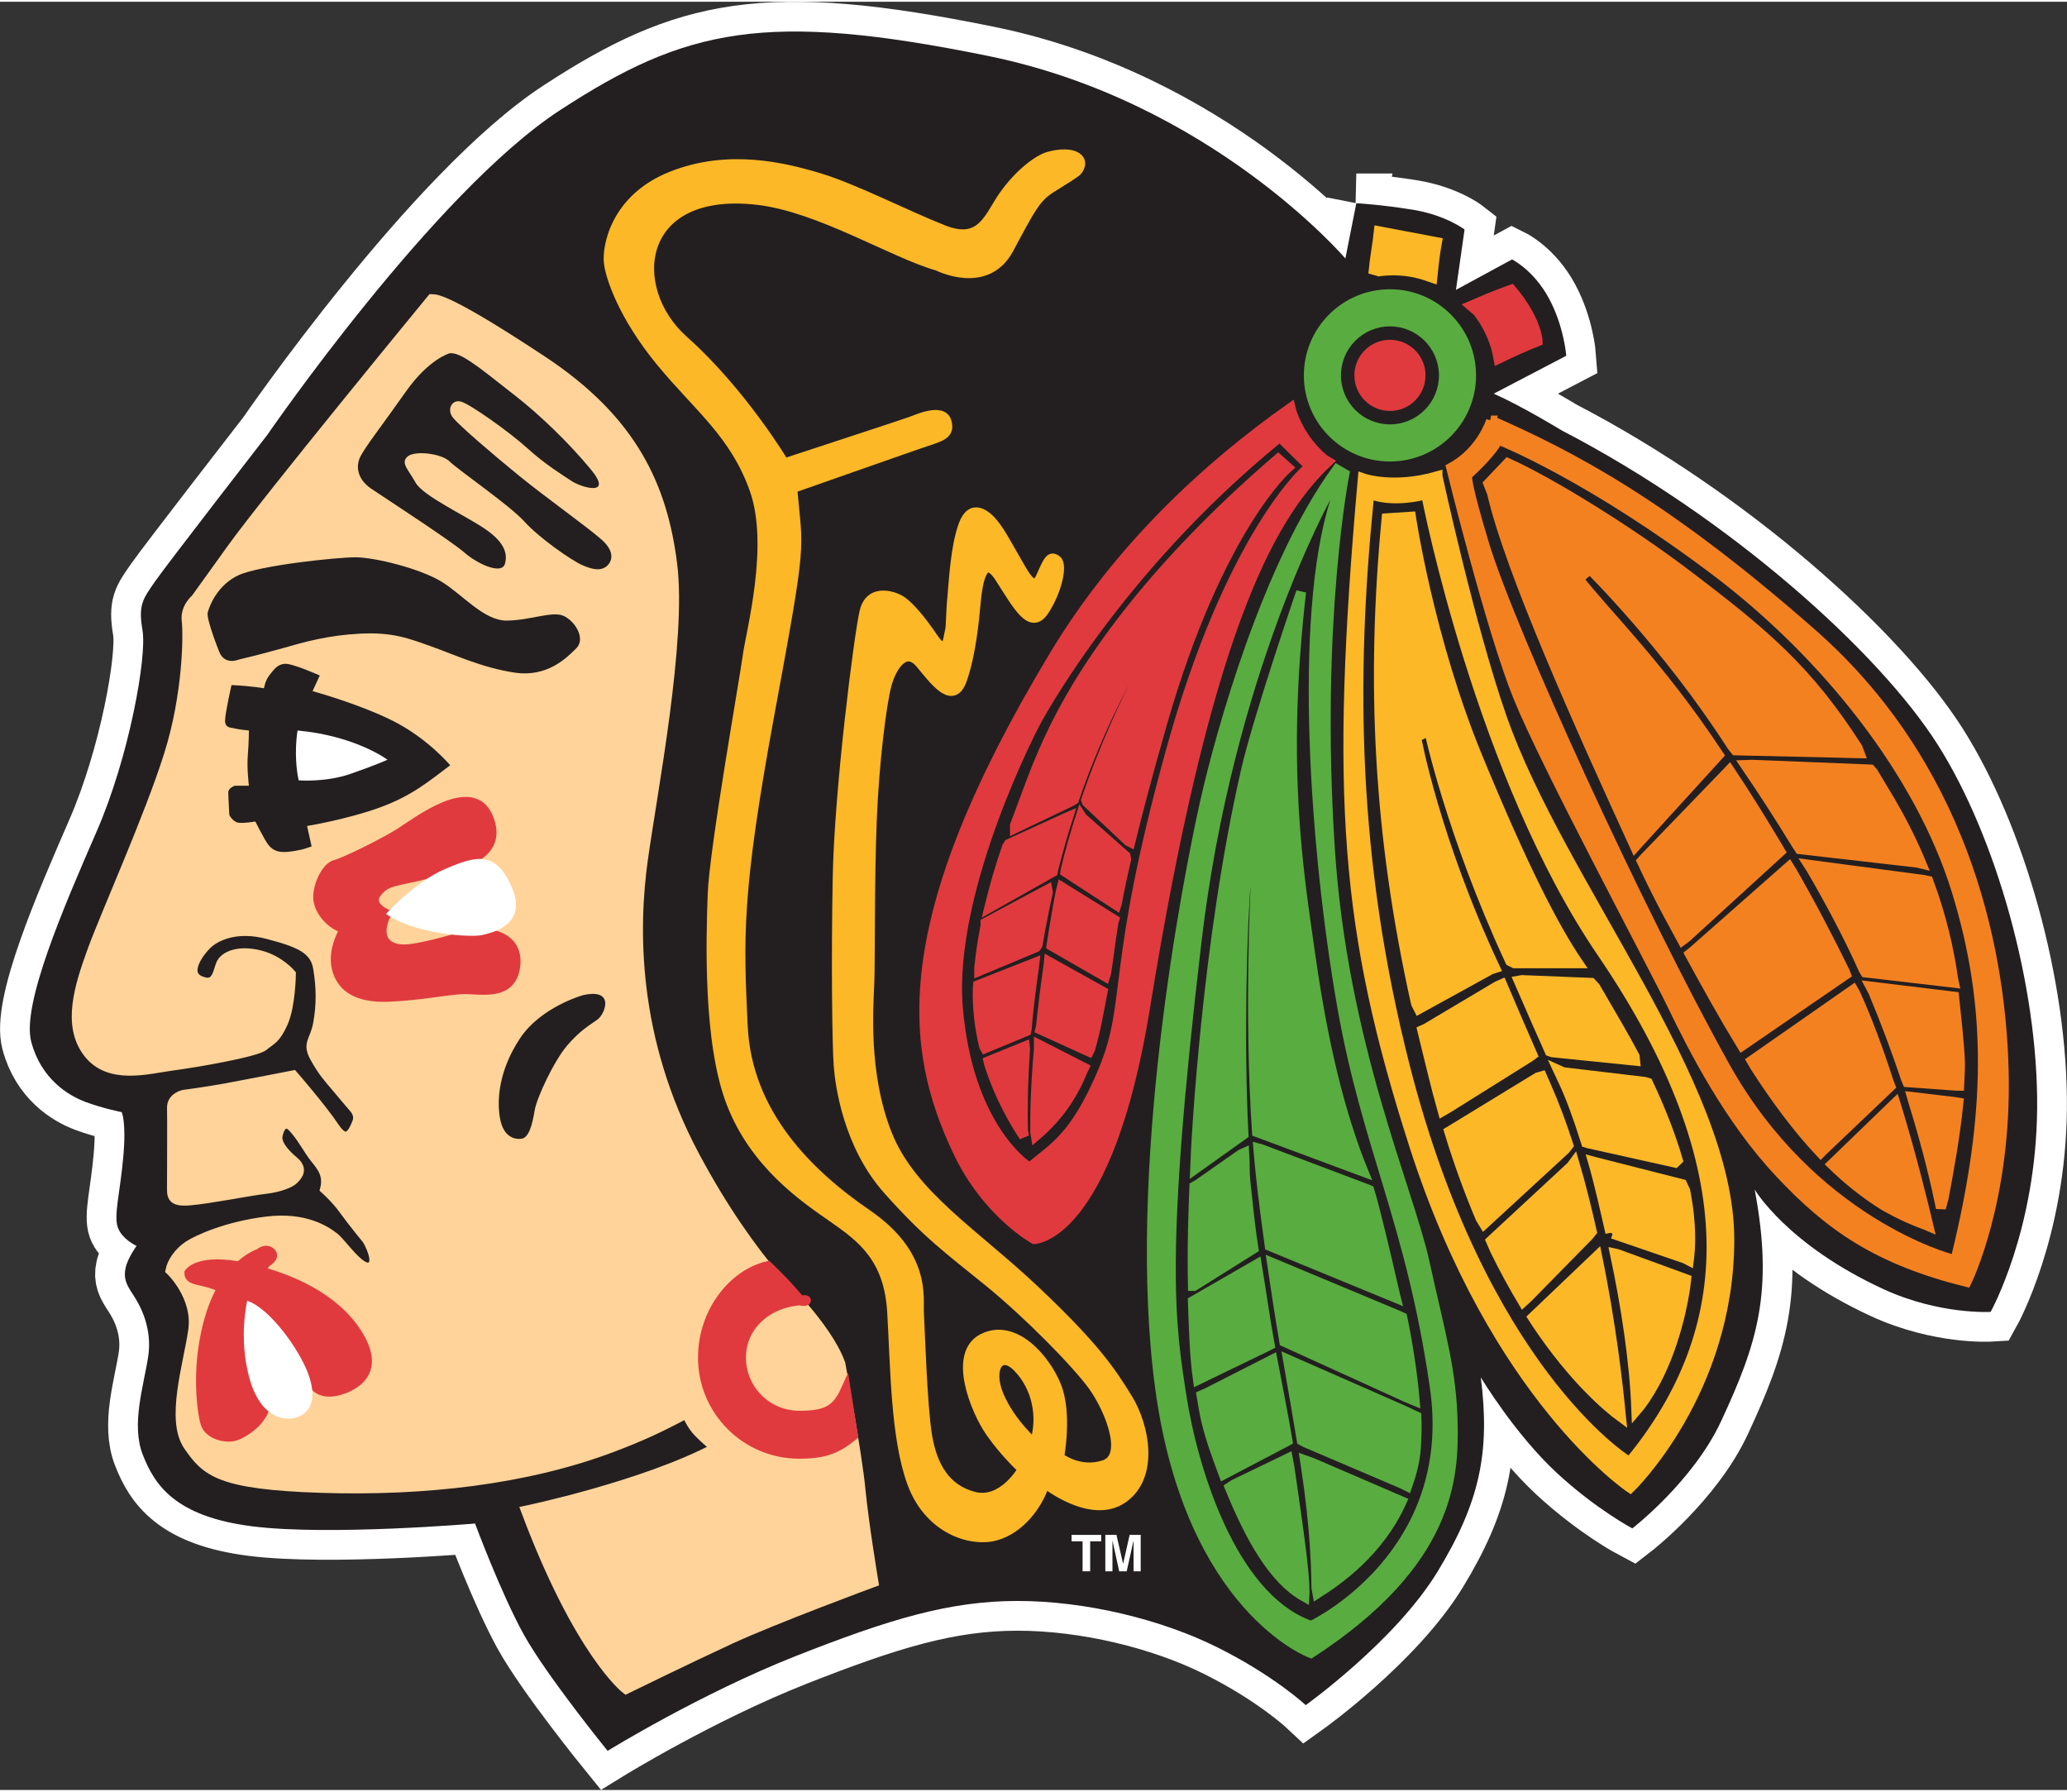 <svg enable-background="new 0 0 45.444 39.308" height="294.392" viewBox="0 0 45.444 39.308" width="339.683" xmlns="http://www.w3.org/2000/svg"><rect x="0" y="0" width="45.444" height="39.308" fill="#333333" stroke="none"/><path d="m0 0v39.308h45.444v-39.308" fill="none"/><path d="m29.819 4.429-.24 1.214s-2.949-3.451-7.852-4.451c-4.903-.999-6.655-.609-9.42 1.195-2.766 1.804-6.431 7.135-6.431 7.135s-2.175 2.804-2.458 3.208c-.282.405-.381.523-.284 1.095.095.571-.287 2.756-1.009 4.413-.721 1.656-1.655 3.81-1.438 4.624.216.814.81 1.179 1.191 1.321.381.143.797.225.797.225s.106.203.035.989c-.07.786-.214 1.286-.119 1.548.096.261.412.404.412.404s-.192.257-.242.485c-.051.229.021.371.164.585.143.215.429.715.334 1.356-.097.643-.382 1.499-.119 2.166.261.667.714 1.356 2.402 1.571 1.69.214 4.902-.061 4.902-.061s.571 1.535 1.071 2.439 1.844 2.558 1.844 2.558 2.022-1.248 4.131-2.082c2.056-.81 3.38-1.213 4.88-1.213 1.499 0 3.165.405 4.403 1.024 1.237.617 1.934 1.266 1.934 1.266s1.97-1.409 2.897-2.932c.928-1.523 1.162-2.627.952-4.273 0 0 .75 1.25 1.678 2.107.861.794 1.654 1.213 1.654 1.213s1.337-1.033 1.951-2.356c.785-1.688 1.166-2.832.738-5.093 0 0 .713 1.214 2.832 2.19 1.238.569 2.356.5 2.356.5s1-1.786 1.023-4.476c.023-2.688-.904-5.973-2.189-7.997-1.285-2.022-4.546-4.974-8.26-6.901 0 0-.855-.524-1.498-.81l1.594-.833s-.047-.643-.381-1.262c-.333-.619-.81-.856-.81-.856l-1.234.669.189-1.326s-.404-.315-1.142-.436c-.738-.118-1.238-.142-1.238-.142" fill="#fff"/><path d="m29.819 4.429-.24 1.214s-2.949-3.451-7.852-4.451c-4.903-.999-6.655-.609-9.42 1.195-2.766 1.804-6.431 7.135-6.431 7.135s-2.175 2.804-2.458 3.208c-.282.405-.381.523-.284 1.095.095.571-.287 2.756-1.009 4.413-.721 1.656-1.655 3.81-1.438 4.624.216.814.81 1.179 1.191 1.321.381.143.797.225.797.225s.106.203.035.989c-.07.786-.214 1.286-.119 1.548.096.261.412.404.412.404s-.192.257-.242.485c-.051.229.021.371.164.585.143.215.429.715.334 1.356-.097.643-.382 1.499-.119 2.166.261.667.714 1.356 2.402 1.571 1.69.214 4.902-.061 4.902-.061s.571 1.535 1.071 2.439 1.844 2.558 1.844 2.558 2.022-1.248 4.131-2.082c2.056-.81 3.38-1.213 4.88-1.213 1.499 0 3.165.405 4.403 1.024 1.237.617 1.934 1.266 1.934 1.266s1.97-1.409 2.897-2.932c.928-1.523 1.162-2.627.952-4.273 0 0 .75 1.25 1.678 2.107.861.794 1.654 1.213 1.654 1.213s1.337-1.033 1.951-2.356c.785-1.688 1.166-2.832.738-5.093 0 0 .713 1.214 2.832 2.19 1.238.569 2.356.5 2.356.5s1-1.786 1.023-4.476c.023-2.688-.904-5.973-2.189-7.997-1.285-2.022-4.546-4.974-8.26-6.901 0 0-.855-.524-1.498-.81l1.594-.833s-.047-.643-.381-1.262c-.333-.619-.81-.856-.81-.856l-1.234.669.189-1.326s-.404-.315-1.142-.436c-.738-.118-1.238-.142-1.238-.142z" fill="none" stroke="#fff" stroke-width="1.308"/><path d="m29.819 4.429-.24 1.214s-2.949-3.451-7.852-4.451c-4.903-.999-6.655-.609-9.42 1.195-2.766 1.804-6.431 7.135-6.431 7.135s-2.175 2.804-2.458 3.208c-.282.405-.381.523-.284 1.095.095.571-.287 2.756-1.009 4.413-.721 1.656-1.655 3.81-1.438 4.624.216.814.81 1.179 1.191 1.321.381.143.797.225.797.225s.106.203.035.989c-.07.786-.214 1.286-.119 1.548.096.261.412.404.412.404s-.192.257-.242.485c-.051.229.021.371.164.585.143.215.429.715.334 1.356-.097.643-.382 1.499-.119 2.166.261.667.714 1.356 2.402 1.571 1.69.214 4.902-.061 4.902-.061s.571 1.535 1.071 2.439 1.844 2.558 1.844 2.558 2.022-1.248 4.131-2.082c2.056-.81 3.38-1.213 4.88-1.213 1.499 0 3.165.405 4.403 1.024 1.237.617 1.934 1.266 1.934 1.266s1.97-1.409 2.897-2.932c.928-1.523 1.162-2.627.952-4.273 0 0 .75 1.25 1.678 2.107.861.794 1.654 1.213 1.654 1.213s1.337-1.033 1.951-2.356c.785-1.688 1.166-2.832.738-5.093 0 0 .713 1.214 2.832 2.19 1.238.569 2.356.5 2.356.5s1-1.786 1.023-4.476c.023-2.688-.904-5.973-2.189-7.997-1.285-2.022-4.546-4.974-8.26-6.901 0 0-.855-.524-1.498-.81l1.594-.833s-.047-.643-.381-1.262c-.333-.619-.81-.856-.81-.856l-1.234.669.189-1.326s-.404-.315-1.142-.436c-.738-.118-1.238-.142-1.238-.142" fill="#231f20"/><path d="m28.375 8.927c-1.808 1.276-3.768 3.066-5.208 5.462-3.539 5.888-3.176 8.631-2.106 10.889.644 1.356 1.678 1.921 1.678 1.921s1.615-.033 2.436-5.091c1.306-8.058 2.675-10.744 4.019-11.999l-.094-.057c-.317-.27-.561-.623-.7-1.024z" fill="#e03a3e"/><path d="m28.375 8.927c-1.808 1.276-3.768 3.066-5.208 5.462-3.539 5.888-3.176 8.631-2.106 10.889.644 1.356 1.678 1.921 1.678 1.921s1.615-.033 2.436-5.091c1.306-8.058 2.675-10.744 4.019-11.999l-.094-.057c-.317-.27-.561-.623-.7-1.024z" fill="none" stroke="#e03a3e" stroke-width=".218"/><path d="m32.945 7.847c.294-.143.592-.278.861-.384 0 0-.008-.457-.579-1.136 0 0-.332.113-.889.356l.146.124c.204.262.354.566.434.898z" fill="#e03a3e"/><path d="m32.945 7.847c.294-.143.592-.278.861-.384 0 0-.008-.457-.579-1.136 0 0-.332.113-.889.356l.146.124c.204.262.354.566.434.898z" fill="none" stroke="#e03a3e" stroke-width=".218"/><path d="m15.739 31.787c-1.573.837-4.175 1.381-4.175 1.381 1.178 3.142 2.2 3.92 2.2 3.92s1.471-.719 2.298-1.099c.986-.454 3.142-1.25 3.142-1.25s-.214-1.285-.286-2.035c-.07-.749-.441-2.762-.441-2.762-.297-.84-1.445-1.925-1.445-1.925-.494-.586-1.12-1.447-1.754-2.633-1.393-2.606-1.35-5.04-1.143-6.532.208-1.493.856-4.819.643-6.498-.214-1.678-.856-3.142-2.856-4.463-1.999-1.321-2.32-1.355-2.428-1.355 0 0-3.621 4.404-4.405 5.498-.785 1.092-.785 1.092-.785 1.092s-.236.192-.2.478c.035.286.035 1.607-.394 2.963-.428 1.357-1.392 3.499-1.678 4.285-.285.785-.561 1.642-.097 2.248.464.607 1.311.358 1.846.286.536-.07 1.851-.299 2.014-.435.164-.137.265-.144.429-.515s.172-1.063.172-1.063-.258-.308-.687-.414c-.428-.107-.714 0-.82.143-.107.143-.078.593-.486.421-.406-.172.022-.707.2-.85.179-.144.606-.357 1.286-.178.678.178 1.035.32 1.105.749.072.429.072.821 0 1.215-.07.392-.25.428-.07.749.179.32.284.429.464.642.178.215.393.465.393.465s.143.143.071.321c-.071.178-.214.535-.499.107-.287-.429-.908-1.143-.908-1.143s-1.093.214-1.486.285c-.392.072-.928.144-.928.144s-.257.057-.25.285 0 1.428 0 1.678-.035.393.394.356c.428-.035 1.32-.214 1.642-.25.321-.035.571-.136.643-.214s.215-.214 0-.393c-.214-.179-.393-.393-.356-.571.035-.178.149-.378.343-.171.192.207.335.493.479.671.143.179.3.356.221.678 0 0 .243.215.421.465.179.25.507.649.507.649s.293.494.072.601c-.222.106-.614-.5-.792-.644-.179-.143-.644-.464-1.5-.356-.857.106-1.499.394-1.714.535-.214.144-.357.358-.393.535 0 0 .607.572.499 1.322-.106.75-.499 1.963-.106 2.535.393.57.679.855 2.928.928 2.249.071 4.498-.179 6.39-.894.646-.243 1.098-.457 1.638-.747 0 0 .089.245.267.425.167.172.375.335.375.335" fill="#ffd399"/><path d="m15.739 31.787c-1.573.837-4.175 1.381-4.175 1.381 1.178 3.142 2.2 3.92 2.2 3.92s1.471-.719 2.298-1.099c.986-.454 3.142-1.25 3.142-1.25s-.214-1.285-.286-2.035c-.07-.749-.441-2.762-.441-2.762-.297-.84-1.445-1.925-1.445-1.925-.494-.586-1.12-1.447-1.754-2.633-1.393-2.606-1.35-5.04-1.143-6.532.208-1.493.856-4.819.643-6.498-.214-1.678-.856-3.142-2.856-4.463-1.999-1.321-2.32-1.355-2.428-1.355 0 0-3.621 4.404-4.405 5.498-.785 1.092-.785 1.092-.785 1.092s-.236.192-.2.478c.035.286.035 1.607-.394 2.963-.428 1.357-1.392 3.499-1.678 4.285-.285.785-.561 1.642-.097 2.248.464.607 1.311.358 1.846.286.536-.07 1.851-.299 2.014-.435.164-.137.265-.144.429-.515s.172-1.063.172-1.063-.258-.308-.687-.414c-.428-.107-.714 0-.82.143-.107.143-.078.593-.486.421-.406-.172.022-.707.2-.85.179-.144.606-.357 1.286-.178.678.178 1.035.32 1.105.749.072.429.072.821 0 1.215-.07.392-.25.428-.07.749.179.32.284.429.464.642.178.215.393.465.393.465s.143.143.071.321c-.071.178-.214.535-.499.107-.287-.429-.908-1.143-.908-1.143s-1.093.214-1.486.285c-.392.072-.928.144-.928.144s-.257.057-.25.285 0 1.428 0 1.678-.035.393.394.356c.428-.035 1.32-.214 1.642-.25.321-.035.571-.136.643-.214s.215-.214 0-.393c-.214-.179-.393-.393-.356-.571.035-.178.149-.378.343-.171.192.207.335.493.479.671.143.179.3.356.221.678 0 0 .243.215.421.465.179.25.507.649.507.649s.293.494.072.601c-.222.106-.614-.5-.792-.644-.179-.143-.644-.464-1.5-.356-.857.106-1.499.394-1.714.535-.214.144-.357.358-.393.535 0 0 .607.572.499 1.322-.106.75-.499 1.963-.106 2.535.393.57.679.855 2.928.928 2.249.071 4.498-.179 6.39-.894.646-.243 1.098-.457 1.638-.747 0 0 .089.245.267.425.167.172.375.335.375.335z" fill="none" stroke="#ffd399" stroke-width=".218"/><g fill="#231f20"><path d="m9.887 7.727s-.457.121-.964.843c-.508.721-.893 1.214-1 1.428s-.071.5.25.714c.321.215 1.75 1.144 2.035 1.394s.821.498.893.25c.071-.25-.036-.5-.464-.786-.429-.286-1.343-.714-1.5-.999-.157-.286-.335-.43-.179-.572.157-.142.75-.071.929.108.178.178 1.321.963 1.642 1.319.322.357 1.036.857 1.285.964.25.107.393.107.5.036.107-.07.264-.3-.1-.614-.364-.313-1.222-.921-1.792-1.385-.571-.464-1.321-1.106-1.464-1.285-.144-.179-.021-.414.186-.35s1.064.671 1.457 1.028c.392.356.749.57.964.714.214.143.928.356.428-.25-.5-.607-1.142-1.214-1.643-1.607-.499-.392-.806-.635-.928-.713-.121-.08-.358-.257-.535-.237"/><path d="m4.817 14.282s-.286-.714-.25-.856c.035-.144.214-.607.678-.821s2.143-.393 2.571-.393 1.427.25 1.892.536c.464.285.928.855 1.428.855.499 0 .999-.214 1.249-.106.25.106.5.5.286.714-.214.215-.642.643-1.355.536-.715-.107-1.322-.394-1.821-.571-.501-.179-.856-.322-1.572-.286-.713.036-1.213.179-1.713.321s-.964.25-.964.25-.308.135-.429-.179"/><path d="m7.03 14.81s-.602-.271-.771-.257c-.17.015-.24.133-.337.252-.095.12-.118.286-.118.286s-.238-.047-.714-.071c0 0-.142.619-.142.785 0 .167.138.148.211.169.074.022.313.045.313.045s0 .263-.024.547c-.024.286.024.667.024.667h-.31s-.143.049-.143.144.023.5.023.5.071.142.19.167c.119.022.381-.025.381-.025s.171.34.262.478c.09.135.214.214.452.189.238-.023.381-.071.381-.071l.143-.048-.1-.449s.886-.146 1.6-.407 1.07-.571 1.547-.928c0 0-.5-.596-1.262-.977-.762-.38-1.764-.652-1.764-.652z"/></g><path d="m6.542 16.019s-.095.524.024 1.096c0 0 .595.048 1.143-.144.548-.189.81-.309.81-.309s-.692-.524-1.977-.643" fill="#fff"/><path d="m8.487 20.051s-.421-.181-.208-.464c.215-.284.405-.236 1.143-.426.738-.191 1.661-.404 1.307-1.238-.354-.833-1.568.119-1.948.357-.381.237-1.219.647-1.407.692s-.379.427-.379.711c0 .286.286.619.595.69 0 0-.284.429-.189.857s.452.666 1.119.643c.666-.024 1.236-.143 1.618-.167.381-.024 1.095.19 1.189-.499.095-.691-.643-.762-.904-.714-.262.047-.976.285-1.429.332-.453.05-.775-.193-.507-.774" fill="#e03a3e"/><path d="m8.487 20.051s-.421-.181-.208-.464c.215-.284.405-.236 1.143-.426.738-.191 1.661-.404 1.307-1.238-.354-.833-1.568.119-1.948.357-.381.237-1.219.647-1.407.692s-.379.427-.379.711c0 .286.286.619.595.69 0 0-.284.429-.189.857s.452.666 1.119.643c.666-.024 1.236-.143 1.618-.167.381-.024 1.095.19 1.189-.499.095-.691-.643-.762-.904-.714-.262.047-.976.285-1.429.332-.453.05-.775-.193-.507-.774z" fill="none" stroke="#e03a3e" stroke-width=".218"/><path d="m8.487 20.051s.626-.7 1.292-.984c.667-.287 1.119-.43 1.476.403s-.452.999-.667 1.047c-.214.049-1.442-.005-2.101-.466" fill="#fff"/><path d="m12.821 21.836s-.934.257-1.393.957c-.46.699-.507 1.342-.436 1.747s.31.476.476.452c.167-.024.238-.334.286-.619.047-.286.429-1.095.714-1.428.285-.334.5-.452.666-.571.168-.12.396-.695-.313-.538" fill="#231f20"/><path d="m4.162 27.943s.215-.332 1.214-.118c1 .214 1.977.667 2.476 1.451.5.786 0 1.071-.19 1.166-.19.097-.626.228-.786-.095-.16-.321-.476-1.071-.856-1.356s-.763-.548-1.167-.738c-.405-.19-.691-.119-.691-.31" fill="#e03a3e"/><path d="m4.162 27.943s.215-.332 1.214-.118c1 .214 1.977.667 2.476 1.451.5.786 0 1.071-.19 1.166-.19.097-.626.228-.786-.095-.16-.321-.476-1.071-.856-1.356s-.763-.548-1.167-.738c-.405-.19-.691-.119-.691-.31z" fill="none" stroke="#e03a3e" stroke-width=".218"/><path d="m5.71 27.515s-.715.214-1.071 1.333c-.357 1.119-.19 2.19-.119 2.404s.357.309.571.286c.215-.025.5-.264.57-.357.072-.096.213-.256.119-.405-.092-.149-.38-.786-.403-1.119-.024-.333-.071-1.284.476-1.95 0 0 .214-.12.095-.216-.12-.095-.238.024-.238.024" fill="#e03a3e"/><path d="m5.71 27.515s-.715.214-1.071 1.333c-.357 1.119-.19 2.19-.119 2.404s.357.309.571.286c.215-.025.5-.264.57-.357.072-.096.213-.256.119-.405-.092-.149-.38-.786-.403-1.119-.024-.333-.071-1.284.476-1.95 0 0 .214-.12.095-.216-.12-.095-.238.024-.238.024z" fill="none" stroke="#e03a3e" stroke-width=".218"/><path d="m18.752 31.519c-.356.29-.626.398-1.182.398-1.168 0-2.115-.946-2.115-2.114 0-1 .664-1.832 1.423-2.01 0 0 .401.378.692.734.053.067.246.007.089.014-.781.031-1.368.556-1.368 1.262 0 .707.572 1.278 1.279 1.278.597 0 .825-.12 1.025-.566z" fill="#e03a3e"/><path d="m18.752 31.519c-.356.29-.626.398-1.182.398-1.168 0-2.115-.946-2.115-2.114 0-1 .664-1.832 1.423-2.01 0 0 .401.378.692.734.053.067.246.007.089.014-.781.031-1.368.556-1.368 1.262 0 .707.572 1.278 1.279 1.278.597 0 .825-.12 1.025-.566z" fill="none" stroke="#e03a3e" stroke-width=".218"/><path d="m5.435 28.554s-.195.802.043 1.683c.238.88.761.977 1.047.88.286-.095.452-.381.262-.928s-.853-1.469-1.352-1.635" fill="#fff"/><path d="m23.113 4.089c-.339.214-.446.429-.938 1.346-.492.918-1.561.368-1.561.368-.963-.269-2.588-1.285-3.945-1.446-2.692-.318-2.927 1.946-1.642 3.088 1.285 1.143 2.214 2.703 2.214 2.703s2.641-.864 2.784-.918c.143-.053.697-.303.785 0 .09.304-.157.332-.643.5s-2.749.964-2.749.964c.125 1.446.232 1-.5 4.962-.731 3.963-.678 4.928-.589 6.855s1.429 3.249 2.731 4.142c1.304.893 1.125 1.838 1.143 2.159.019.322.071 2.034.178 2.696.107.66.394 1.194 1.036 1.355s1.071-.606 1.071-.606-.393-.356-.714-.821c-.322-.464-.839-1.714-.161-2.053s1.357.429 1.606 1.036c.25.606.067 1.578.067 1.578s.433.349.986.171c.553-.18.125-1.232-.232-1.732-.356-.5-1.445-1.604-2.303-2.302-.857-.696-1.339-1.036-2.214-2.018-.874-.981-1.053-2.303-1.085-2.738s-.057-2.225-.021-4.135c.035-1.909.465-5.301.59-5.837.125-.534.678-.339.839-.214s.375.357.678.803c.304.446.321-.018.356-.143.036-.125.019-.355.055-.73.035-.375.07-1.144.25-1.625.178-.482.496-.222.66-.019.164.204.285.447.606 1 .321.554.394.25.5.019.107-.232.16-.321.285-.215.125.107 0 .679-.285 1.106-.286.429-.571-.107-.964-.721s-.5.149-.536.543c-.035.392-.106 1.142-.303 1.695s-.572.054-.91-.356c-.34-.411-.643.07-.75.48-.106.411-.268 1.644-.321 2.964-.054 1.321-.035 3.07-.054 3.57-.018.5-.143 1.999.392 3.338.536 1.339 1.929 2.179 3.249 3.428 1.321 1.25 1.66 1.767 2.035 2.373.375.607.589 1.714-.106 2.196-.696.482-1.713-.339-1.713-.339-.144.482-.555 1.017-1.09 1.16-.535.142-1.445-.144-1.82-1.144-.375-.999-.375-2.604-.446-3.783-.072-1.179-.661-1.624-1.303-2.07-.644-.446-1.714-1.178-2.232-2.518-.517-1.339-.446-3.605-.411-4.588.037-.981.697-4.693.769-5.229s.589-2.428.153-3.663-1.241-1.817-2.063-2.817c-.821-.999-1.107-1.855-1.142-2.177-.035-.32.126-1.391 1.376-1.89 1.248-.5 2.48-.197 3.248.035.768.231 1.873.803 2.73 1.142.857.34 1.007-.303 1.339-.767.332-.465.732-.768.964-.84.232-.07.535-.089.66.036s-.035.285-.035.285c-.09.072-.215.144-.554.358m-.726 25.937c-.402-.42-.684.014-.425.619.26.608.781 1.055.781 1.055.201-.598.045-1.255-.356-1.674z" fill="#fcb827"/><path d="m23.113 4.089c-.339.214-.446.429-.938 1.346-.492.918-1.561.368-1.561.368-.963-.269-2.588-1.285-3.945-1.446-2.692-.318-2.927 1.946-1.642 3.088 1.285 1.143 2.214 2.703 2.214 2.703s2.641-.864 2.784-.918c.143-.053.697-.303.785 0 .09.304-.157.332-.643.5s-2.749.964-2.749.964c.125 1.446.232 1-.5 4.962-.731 3.963-.678 4.928-.589 6.855s1.429 3.249 2.731 4.142c1.304.893 1.125 1.838 1.143 2.159.019.322.071 2.034.178 2.696.107.66.394 1.194 1.036 1.355s1.071-.606 1.071-.606-.393-.356-.714-.821c-.322-.464-.839-1.714-.161-2.053s1.357.429 1.606 1.036c.25.606.067 1.578.067 1.578s.433.349.986.171c.553-.18.125-1.232-.232-1.732-.356-.5-1.445-1.604-2.303-2.302-.857-.696-1.339-1.036-2.214-2.018-.874-.981-1.053-2.303-1.085-2.738s-.057-2.225-.021-4.135c.035-1.909.465-5.301.59-5.837.125-.534.678-.339.839-.214s.375.357.678.803c.304.446.321-.018.356-.143.036-.125.019-.355.055-.73.035-.375.07-1.144.25-1.625.178-.482.496-.222.66-.019.164.204.285.447.606 1 .321.554.394.25.5.019.107-.232.16-.321.285-.215.125.107 0 .679-.285 1.106-.286.429-.571-.107-.964-.721s-.5.149-.536.543c-.035.392-.106 1.142-.303 1.695s-.572.054-.91-.356c-.34-.411-.643.07-.75.48-.106.411-.268 1.644-.321 2.964-.054 1.321-.035 3.07-.054 3.57-.018.5-.143 1.999.392 3.338.536 1.339 1.929 2.179 3.249 3.428 1.321 1.25 1.66 1.767 2.035 2.373.375.607.589 1.714-.106 2.196-.696.482-1.713-.339-1.713-.339-.144.482-.555 1.017-1.09 1.16-.535.142-1.445-.144-1.82-1.144-.375-.999-.375-2.604-.446-3.783-.072-1.179-.661-1.624-1.303-2.07-.644-.446-1.714-1.178-2.232-2.518-.517-1.339-.446-3.605-.411-4.588.037-.981.697-4.693.769-5.229s.589-2.428.153-3.663-1.241-1.817-2.063-2.817c-.821-.999-1.107-1.855-1.142-2.177-.035-.32.126-1.391 1.376-1.89 1.248-.5 2.48-.197 3.248.035.768.231 1.873.803 2.73 1.142.857.34 1.007-.303 1.339-.767.332-.465.732-.768.964-.84.232-.07.535-.089.66.036s-.035.285-.035.285c-.09.072-.215.144-.554.358zm-.726 25.937c-.402-.42-.684.014-.425.619.26.608.781 1.055.781 1.055.201-.598.045-1.255-.356-1.674z" fill="none" stroke="#fcb827" stroke-width=".218"/><path d="m24.167 23.421c.606-1.464.143-2.178 1.464-6.962 1.321-4.783 3.006-6.247 3.006-6.247l-.507-.5c-3.57 2.927-5.284 6.212-5.284 6.212s-1.892 3.605-1.678 6.176 1.464 3.392 1.464 3.392c.464-.393.928-.607 1.535-2.071" fill="#231f20"/><path d="m23.053 21.174c-.072.501-.126.953-.168 1.358l-.015.058 1.07.487.029-.058c.12-.412.189-.82.26-1.192l.014-.068-1.183-.658z" fill="#e03a3e"/><path d="m23.053 21.174c-.072.501-.126.953-.168 1.358l-.015.058 1.07.487.029-.058c.12-.412.189-.82.26-1.192l.014-.068-1.183-.658z" fill="none" stroke="#e03a3e" stroke-width=".218"/><path d="m24.85 18.473c.163-.67.387-1.517.702-2.617 1.238-4.309 2.762-5.617 2.762-5.617l-.214-.19c-2.381 2.047-4.022 4.093-4.915 5.908-.396.804-.565 1.346-.871 2.148v.064l1.237-.592.06-.037c.592-1.728 1.326-3.024 1.995-4.144l.162.103s-1.094 1.728-1.889 4.044l.018.052.907.854z" fill="#e03a3e"/><path d="m24.85 18.473c.163-.67.387-1.517.702-2.617 1.238-4.309 2.762-5.617 2.762-5.617l-.214-.19c-2.381 2.047-4.022 4.093-4.915 5.908-.396.804-.565 1.346-.871 2.148v.064l1.237-.592.06-.037c.592-1.728 1.326-3.024 1.995-4.144l.162.103s-1.094 1.728-1.889 4.044l.018.052.907.854z" fill="none" stroke="#e03a3e" stroke-width=".218"/><path d="m23.439 17.937-1.259.576-.039.061c-.145.417-.269.836-.37 1.255l-.021.085 1.396-.787.006-.035c.103-.413.215-.804.334-1.175z" fill="#e03a3e"/><path d="m23.439 17.937-1.259.576-.039.061c-.145.417-.269.836-.37 1.255l-.021.085 1.396-.787.006-.035c.103-.413.215-.804.334-1.175z" fill="none" stroke="#e03a3e" stroke-width=".218"/><path d="m24.543 19.857-1.121-.728.003-.027c.098-.414.213-.819.339-1.209l.028.043.954.842.014.072c-.089.383-.155.699-.205.969z" fill="#e03a3e"/><path d="m24.543 19.857-1.121-.728.003-.027c.098-.414.213-.819.339-1.209l.028.043.954.842.014.072c-.089.383-.155.699-.205.969z" fill="none" stroke="#e03a3e" stroke-width=".218"/><path d="m22.775 20.784-1.246.521v-.071c.031-.31.078-.619.139-.927l-.001-.061 1.36-.728.011.062c-.027.121-.055.244-.079.369-.056.269-.104.529-.147.783z" fill="#e03a3e"/><path d="m22.775 20.784-1.246.521v-.071c.031-.31.078-.619.139-.927l-.001-.061 1.36-.728.011.062c-.027.121-.055.244-.079.369-.056.269-.104.529-.147.783z" fill="none" stroke="#e03a3e" stroke-width=".218"/><path d="m24.296 21.427-1.179-.677.007-.049c.036-.234.076-.478.12-.729.025-.144.052-.287.081-.429l.02-.08 1.153.716-.017.055c-.078.474-.107.784-.162 1.118z" fill="#e03a3e"/><path d="m24.296 21.427-1.179-.677.007-.049c.036-.234.076-.478.12-.729.025-.144.052-.287.081-.429l.02-.08 1.153.716-.017.055c-.078.474-.107.784-.162 1.118z" fill="none" stroke="#e03a3e" stroke-width=".218"/><path d="m21.497 21.686c-.013.45.044.881.139 1.274l.023.043.903-.374.009-.039c.036-.411.088-.861.159-1.344l.014-.118-1.241.489z" fill="#e03a3e"/><path d="m21.497 21.686c-.013.45.044.881.139 1.274l.023.043.903-.374.009-.039c.036-.411.088-.861.159-1.344l.014-.118-1.241.489z" fill="none" stroke="#e03a3e" stroke-width=".218"/><path d="m23.835 23.433-.995-.508v.094c-.077.892-.085 1.499-.08 1.822l.014.089c.522-.44.835-.943 1.039-1.453z" fill="#e03a3e"/><path d="m23.835 23.433-.995-.508v.094c-.077.892-.085 1.499-.08 1.822l.014.089c.522-.44.835-.943 1.039-1.453z" fill="none" stroke="#e03a3e" stroke-width=".218"/><path d="m22.531 22.964-.8.325.013.056c.245.77.605 1.353.77 1.597l-.023-.126c-.009-.358-.01-.981.046-1.797z" fill="#e03a3e"/><path d="m22.531 22.964-.8.325.013.056c.245.77.605 1.353.77 1.597l-.023-.126c-.009-.358-.01-.981.046-1.797z" fill="none" stroke="#e03a3e" stroke-width=".218"/><path d="m29.394 10.284.164.095s-.643 3.237-.321 8.225c.277 4.299 1.725 7.483 2.082 9.103.357 1.618.595 2.38.619 3.546.023 1.166-.047 3.047-3.118 5.046 0 0-2.641-.976-3.308-5.782-.666-4.809.619-11.307.976-12.901.357-1.596 1.384-5.239 2.906-7.332" fill="#59ac40"/><path d="m29.394 10.284.164.095s-.643 3.237-.321 8.225c.277 4.299 1.725 7.483 2.082 9.103.357 1.618.595 2.38.619 3.546.023 1.166-.047 3.047-3.118 5.046 0 0-2.641-.976-3.308-5.782-.666-4.809.619-11.307.976-12.901.357-1.596 1.384-5.239 2.906-7.332z" fill="none" stroke="#59ac40" stroke-width=".218"/><path d="m29.248 10.95s-2.143 3.856-2.832 9.711c-.825 7.001-.571 8.426-.333 9.972s1.07 4.333 2.736 4.951c0 0 3.143-1.5 2.618-5.117-.529-3.658-1.49-5.227-2.047-8.426-.571-3.285-.975-8.473-.142-11.091" fill="#231f20"/><path d="m27.559 27.408c-.081-.511-.129-1.02-.179-1.486-.021-.2-.009-.394-.024-.619l-.07.031-.94.658-.087.049c-.021.484-.051 1.334-.032 2.188h.023z" fill="#59ac40"/><path d="m27.559 27.408c-.081-.511-.129-1.02-.179-1.486-.021-.2-.009-.394-.024-.619l-.07.031-.94.658-.087.049c-.021.484-.051 1.334-.032 2.188h.023z" fill="none" stroke="#59ac40" stroke-width=".218"/><path d="m30.819 32.965c-.506 1.128-1.432 1.751-1.855 2.022l-.022-.123c-.007-.473-.026-1.276-.216-2.565-.016-.096-.021-.14-.036-.239l.17.061z" fill="#59ac40"/><path d="m30.819 32.965c-.506 1.128-1.432 1.751-1.855 2.022l-.022-.123c-.007-.473-.026-1.276-.216-2.565-.016-.096-.021-.14-.036-.239l.17.061z" fill="none" stroke="#59ac40" stroke-width=".218"/><path d="m28.62 31.626c-.092-.559-.195-1.151-.304-1.778l2.515 1.105.31.144c.012.236.001.484-.012.689-.021.308-.098.578-.191.846l-.108-.054-2.134-.911z" fill="#59ac40"/><path d="m28.62 31.626c-.092-.559-.195-1.151-.304-1.778l2.515 1.105.31.144c.012.236.001.484-.012.689-.021.308-.098.578-.191.846l-.108-.054-2.134-.911z" fill="none" stroke="#59ac40" stroke-width=".218"/><path d="m28.236 29.455c-.094-.552-.183-1.134-.272-1.737l2.793 1.167.074.035c.126.608.224 1.258.273 1.833l-.169-.07z" fill="#59ac40"/><path d="m28.236 29.455c-.094-.552-.183-1.134-.272-1.737l2.793 1.167.074.035c.126.608.224 1.258.273 1.833l-.169-.07z" fill="none" stroke="#59ac40" stroke-width=".218"/><path d="m27.915 27.349c-.071-.506-.129-.958-.189-1.5-.025-.218-.041-.414-.061-.643l.076.021 2.34.884.024.011c.126.414.346 1.34.571 2.321l.012.047z" fill="#59ac40"/><path d="m27.915 27.349c-.071-.506-.129-.958-.189-1.5-.025-.218-.041-.414-.061-.643l.076.021 2.34.884.024.011c.126.414.346 1.34.571 2.321l.012.047z" fill="none" stroke="#59ac40" stroke-width=".218"/><path d="m29.975 25.718c-.524-1.284-.896-2.856-1.166-4.76-.263-1.833-.644-4.142-.203-7.985 0 0-.948 2.767-1.213 3.927-.857 3.736-1.096 8.093-1.119 8.759l1.065-.759c-.108-2.044-.025-4.779.054-5.548l.214.012s-.149 2.91.028 5.483z" fill="#59ac40"/><path d="m29.975 25.718c-.524-1.284-.896-2.856-1.166-4.76-.263-1.833-.644-4.142-.203-7.985 0 0-.948 2.767-1.213 3.927-.857 3.736-1.096 8.093-1.119 8.759l1.065-.759c-.108-2.044-.025-4.779.054-5.548l.214.012s-.149 2.91.028 5.483z" fill="none" stroke="#59ac40" stroke-width=".218"/><path d="m26.337 30.292c-.077-.544-.091-1.167-.111-1.729l1.404-.809c.092.554.184 1.226.286 1.772l-.12.06z" fill="#59ac40"/><path d="m26.337 30.292c-.077-.544-.091-1.167-.111-1.729l1.404-.809c.092.554.184 1.226.286 1.772l-.12.06z" fill="none" stroke="#59ac40" stroke-width=".218"/><path d="m26.904 32.371c-.154-.419-.272-.721-.382-1.166-.043-.175-.074-.382-.106-.572l.127-.056 1.432-.729c.116.621.246 1.258.333 1.785l-.056.031z" fill="#59ac40"/><path d="m26.904 32.371c-.154-.419-.272-.721-.382-1.166-.043-.175-.074-.382-.106-.572l.127-.056 1.432-.729c.116.621.246 1.258.333 1.785l-.056.031z" fill="none" stroke="#59ac40" stroke-width=".218"/><path d="m28.677 35.06c-.679-.378-1.189-1.295-1.642-2.404l.095-.063 1.183-.572.035.184c.012.073.021.144.031.213.181 1.259.299 2.065.303 2.538z" fill="#59ac40"/><path d="m28.677 35.06c-.679-.378-1.189-1.295-1.642-2.404l.095-.063 1.183-.572.035.184c.012.073.021.144.031.213.181 1.259.299 2.065.303 2.538z" fill="none" stroke="#59ac40" stroke-width=".218"/><path d="m31.49 6.068c.048-.504.103-.782.103-.782l-1.278-.242c-.022.226-.094.629-.114.849l.119.033c.101-.015.204-.021.31-.021.239 0 .47.036.688.104z" fill="#fcb827"/><path d="m31.49 6.068c.048-.504.103-.782.103-.782l-1.278-.242c-.022.226-.094.629-.114.849l.119.033c.101-.015.204-.021.31-.021.239 0 .47.036.688.104z" fill="none" stroke="#fcb827" stroke-width=".218"/><path d="m31.604 10.43s.725 3.342 1.418 5.315c1.272 3.629 4.998 8.032 4.998 11.46 0 3.362-2.179 5.463-2.179 5.463s-2.973-1.981-4.756-7.548c-1.504-4.698-1.741-7.648-1.123-14.646 0 0 .667.238 1.642-.044" fill="#fcb827"/><path d="m31.604 10.43s.725 3.342 1.418 5.315c1.272 3.629 4.998 8.032 4.998 11.46 0 3.362-2.179 5.463-2.179 5.463s-2.973-1.981-4.756-7.548c-1.504-4.698-1.741-7.648-1.123-14.646 0 0 .667.238 1.642-.044z" fill="none" stroke="#fcb827" stroke-width=".218"/><path d="m30.2 10.961s.393.144 1.07 0c0 0 1.179 6.069 3.856 9.997 3.247 4.762 2.906 8.246.678 10.996 0 0-3.137-1.982-4.818-8.605-1.143-4.497-1.179-8.461-.786-12.388" fill="#231f20"/><path d="m34.698 21.136h-1.404l-.093-.048c-1.307-2.823-1.78-5.063-1.78-5.063l-.286.143s.402 2.231 1.736 5.073l-.094.03-1.584.872-.062-.123c-.826-3.706-.99-7.048-.646-10.666l.535-.035s.396 2.69 1.464 5.283c1.001 2.429 1.679 3.749 2.214 4.534" fill="#fcb827"/><path d="m34.698 21.136h-1.404l-.093-.048c-1.307-2.823-1.78-5.063-1.78-5.063l-.286.143s.402 2.231 1.736 5.073l-.094.03-1.584.872-.062-.123c-.826-3.706-.99-7.048-.646-10.666l.535-.035s.396 2.69 1.464 5.283c1.001 2.429 1.679 3.749 2.214 4.534z" fill="none" stroke="#fcb827" stroke-width=".218"/><path d="m31.269 22.607c.014.058.027.114.041.171.118.481.268 1.111.408 1.608l.125-.072 1.78-1.114.069-.051c-.237-.541-.462-1.064-.671-1.556l-.098.043-1.576.937z" fill="#fcb827"/><path d="m31.269 22.607c.014.058.027.114.041.171.118.481.268 1.111.408 1.608l.125-.072 1.78-1.114.069-.051c-.237-.541-.462-1.064-.671-1.556l-.098.043-1.576.937z" fill="none" stroke="#fcb827" stroke-width=".218"/><path d="m33.388 21.518c.317.732.556 1.269.683 1.554l.06.021 1.818.185-.01-.096c-.117-.221-.244-.45-.383-.688-.175-.299-.335-.574-.482-.83l-.09-.098-1.521-.061z" fill="#fcb827"/><path d="m33.388 21.518c.317.732.556 1.269.683 1.554l.06.021 1.818.185-.01-.096c-.117-.221-.244-.45-.383-.688-.175-.299-.335-.574-.482-.83l-.09-.098-1.521-.061z" fill="none" stroke="#fcb827" stroke-width=".218"/><path d="m31.95 24.778 1.857-1.134.091-.026c.028.065.058.131.086.196.186.419.351.864.499 1.321l-.072.093-1.783 1.642-.077-.126c-.236-.554-.485-1.229-.691-1.912z" fill="#fcb827"/><path d="m31.95 24.778 1.857-1.134.091-.026c.028.065.058.131.086.196.186.419.351.864.499 1.321l-.072.093-1.783 1.642-.077-.126c-.236-.554-.485-1.229-.691-1.912z" fill="none" stroke="#fcb827" stroke-width=".218"/><path d="m34.254 23.479c.046.098.086.187.123.264.148.314.32.778.495 1.336l.067.019 1.89.421.059-.058c-.143-.487-.353-1.053-.658-1.698l-.067-.02-1.796-.213z" fill="#fcb827"/><path d="m34.254 23.479c.046.098.086.187.123.264.148.314.32.778.495 1.336l.067.019 1.89.421.059-.058c-.143-.487-.353-1.053-.658-1.698l-.067-.02-1.796-.213z" fill="none" stroke="#fcb827" stroke-width=".218"/><path d="m32.778 27.236 1.765-1.637.066-.089c.143.481.281 1.046.389 1.526l-.071.088-1.335 1.359-.107.098c-.195-.327-.424-.74-.617-1.139z" fill="#fcb827"/><path d="m32.778 27.236 1.765-1.637.066-.089c.143.481.281 1.046.389 1.526l-.071.088-1.335 1.359-.107.098c-.195-.327-.424-.74-.617-1.139z" fill="none" stroke="#fcb827" stroke-width=".218"/><path d="m35.454 27.081 1.593.546.083.044c.037-.277.068-.782-.079-1.534l-.067-.145-1.919-.488-.044-.012c.138.475.258 1.02.384 1.568" fill="#fcb827"/><path d="m35.454 27.081 1.593.546.083.044c.037-.277.068-.782-.079-1.534l-.067-.145-1.919-.488-.044-.012c.138.475.258 1.02.384 1.568" fill="none" stroke="#fcb827" stroke-width=".218"/><path d="m35.038 27.641-1.34 1.278.081.126c.821 1.229 1.569 1.854 1.86 2.068l-.006-.056c-.056-.599-.206-1.957-.52-3.488z" fill="#fcb827"/><path d="m35.038 27.641-1.34 1.278.081.126c.821 1.229 1.569 1.854 1.86 2.068l-.006-.056c-.056-.599-.206-1.957-.52-3.488z" fill="none" stroke="#fcb827" stroke-width=".218"/><path d="m37.072 28.081-1.513-.553-.055-.012c.247 1.16.434 2.39.472 3.45l.089-.105c.635-.85.894-1.998.983-2.579z" fill="#fcb827"/><path d="m37.072 28.081-1.513-.553-.055-.012c.247 1.16.434 2.39.472 3.45l.089-.105c.635-.85.894-1.998.983-2.579z" fill="none" stroke="#fcb827" stroke-width=".218"/><path d="m32.783 9.206s-.206.676-.878 1.038c0 0 .865 3.538 1.473 5.038.606 1.499 2.927 5.819 3.392 6.783.464.963 1.249 2.498 2.356 3.676 1.106 1.18 2.15 1.908 4.109 2.4 0 0 .889-1.793.817-4.647-.071-2.856-.964-6.748-4.213-9.604s-5.293-3.907-7.056-4.684" fill="#f48120"/><path d="m32.783 9.206s-.206.676-.878 1.038c0 0 .865 3.538 1.473 5.038.606 1.499 2.927 5.819 3.392 6.783.464.963 1.249 2.498 2.356 3.676 1.106 1.18 2.15 1.908 4.109 2.4 0 0 .889-1.793.817-4.647-.071-2.856-.964-6.748-4.213-9.604s-5.293-3.907-7.056-4.684z" fill="none" stroke="#f48120" stroke-width=".218"/><path d="m37.662 12.604c2.405 1.818 4.458 4.409 5.248 6.962.785 2.535.75 4.89 0 7.961 0 0-2.999-.786-4.892-4.177-1.892-3.393-4.704-9.545-5.284-11.46-.392-1.297-.368-1.44-.368-1.44s.429-.381.618-.689c0-.001 1.953.784 4.678 2.843" fill="#231f20"/><path d="m39.069 18.557c-.31-.519-.671-1.105-1.047-1.669l-.071.075-1.8 1.864-.057.064c.201.427.392.812.567 1.138.108.202.218.405.326.604l.091-.068 2.064-1.884z" fill="#f48120"/><path d="m39.069 18.557c-.31-.519-.671-1.105-1.047-1.669l-.071.075-1.8 1.864-.057.064c.201.427.392.812.567 1.138.108.202.218.405.326.604l.091-.068 2.064-1.884z" fill="none" stroke="#f48120" stroke-width=".218"/><path d="m40.557 21.314c-.343-.7-.722-1.43-1.165-2.203l-.061-.098-2.109 1.86-.073.058c.386.709.759 1.378 1.15 2.019l.041-.028 2.243-1.54z" fill="#f48120"/><path d="m40.557 21.314c-.343-.7-.722-1.43-1.165-2.203l-.061-.098-2.109 1.86-.073.058c.386.709.759 1.378 1.15 2.019l.041-.028 2.243-1.54z" fill="none" stroke="#f48120" stroke-width=".218"/><path d="m41.519 23.727c-.218-.674-.465-1.348-.728-1.924l-.048-.084-2.234 1.558.076.131c.455.706.93 1.349 1.444 1.896l.048-.049 1.485-1.414z" fill="#f48120"/><path d="m41.519 23.727c-.218-.674-.465-1.348-.728-1.924l-.048-.084-2.234 1.558.076.131c.455.706.93 1.349 1.444 1.896l.048-.049 1.485-1.414z" fill="none" stroke="#f48120" stroke-width=".218"/><path d="m41.712 24.344c.323 1.069.567 2.063.688 2.572l-.088-.037c-.494-.178-.901-.424-.901-.424-.398-.246-.785-.557-1.138-.9l.066-.063 1.33-1.285z" fill="#f48120"/><path d="m41.712 24.344c.323 1.069.567 2.063.688 2.572l-.088-.037c-.494-.178-.901-.424-.901-.424-.398-.246-.785-.557-1.138-.9l.066-.063 1.33-1.285z" fill="none" stroke="#f48120" stroke-width=".218"/><path d="m42.035 24.074.922.109.101.016c-.071.715-.221 1.546-.327 2.101l-.059.216c-.106-.518-.291-1.317-.598-2.307z" fill="#f48120"/><path d="m42.035 24.074.922.109.101.016c-.071.715-.221 1.546-.327 2.101l-.059.216c-.106-.518-.291-1.317-.598-2.307z" fill="none" stroke="#f48120" stroke-width=".218"/><path d="m41.901 23.67c-.196-.588-.434-1.23-.718-1.909l-.061-.115 1.84.223c.052.482.104.981.125 1.339.011.168-.002.411-.013.62l-.07-.001-1.07-.077z" fill="#f48120"/><path d="m41.901 23.67c-.196-.588-.434-1.23-.718-1.909l-.061-.115 1.84.223c.052.482.104.981.125 1.339.011.168-.002.411-.013.62l-.07-.001-1.07-.077z" fill="none" stroke="#f48120" stroke-width=".218"/><path d="m40.976 21.282c-.333-.743-.735-1.5-1.161-2.229l-.055-.085 2.532.336.102.021c.297.796.457 1.524.549 2.167l.016.073-1.95-.228z" fill="#f48120"/><path d="m40.976 21.282c-.333-.743-.735-1.5-1.161-2.229l-.055-.085 2.532.336.102.021c.297.796.457 1.524.549 2.167l.016.073-1.95-.228z" fill="none" stroke="#f48120" stroke-width=".218"/><path d="m39.498 18.523c-.365-.601-.769-1.22-1.127-1.746l.16-.005 2.593.104.057.066c.121.199.245.406.373.623.28.478.507.938.69 1.381l-.096-.023-2.581-.295z" fill="#f48120"/><path d="m39.498 18.523c-.365-.601-.769-1.22-1.127-1.746l.16-.005 2.593.104.057.066c.121.199.245.406.373.623.28.478.507.938.69 1.381l-.096-.023-2.581-.295z" fill="none" stroke="#f48120" stroke-width=".218"/><path d="m32.801 10.795c.398 1.726 1.938 5.142 3.147 7.783l.057-.064 1.782-1.956-.061-.09c-1.235-1.862-2.408-2.998-3.021-3.781l.25-.214s1.713 1.687 3.12 3.882l.081.101 2.729.063-.045-.12c-1.089-1.703-2.026-2.498-3.787-3.83-1.277-.967-2.999-2.024-3.903-2.428l-.429.452z" fill="#f48120"/><path d="m32.801 10.795c.398 1.726 1.938 5.142 3.147 7.783l.057-.064 1.782-1.956-.061-.09c-1.235-1.862-2.408-2.998-3.021-3.781l.25-.214s1.713 1.687 3.12 3.882l.081.101 2.729.063-.045-.12c-1.089-1.703-2.026-2.498-3.787-3.83-1.277-.967-2.999-2.024-3.903-2.428l-.429.452z" fill="none" stroke="#f48120" stroke-width=".218"/><path d="m30.559 6.429c-.985 0-1.784.799-1.784 1.784 0 .984.799 1.783 1.784 1.783s1.784-.799 1.784-1.783c0-.985-.799-1.784-1.784-1.784" fill="#59ac40"/><circle cx="30.559" cy="8.213" fill="none" r="1.784" stroke="#59ac40" stroke-width=".218"/><path d="m30.559 7.136c-.595 0-1.077.481-1.077 1.077 0 .595.482 1.077 1.077 1.077.594 0 1.077-.482 1.077-1.077s-.484-1.077-1.077-1.077" fill="#231f20"/><path d="m30.559 7.54c-.372 0-.673.301-.673.673s.301.674.673.674.673-.302.673-.674-.301-.673-.673-.673" fill="#e03a3e"/><circle cx="30.559" cy="8.213" fill="none" r=".673" stroke="#e03a3e" stroke-width=".218"/><path d="m23.968 34.501h-.167v-.659h-.242v-.141h.651v.141h-.242z" fill="#fff"/><path d="m25.079 34.501h-.157v-.669h-.002l-.149.669h-.165l-.146-.669h-.002v.669h-.157v-.8h.245l.145.632h.002l.143-.632h.243z" fill="#fff"/></svg>